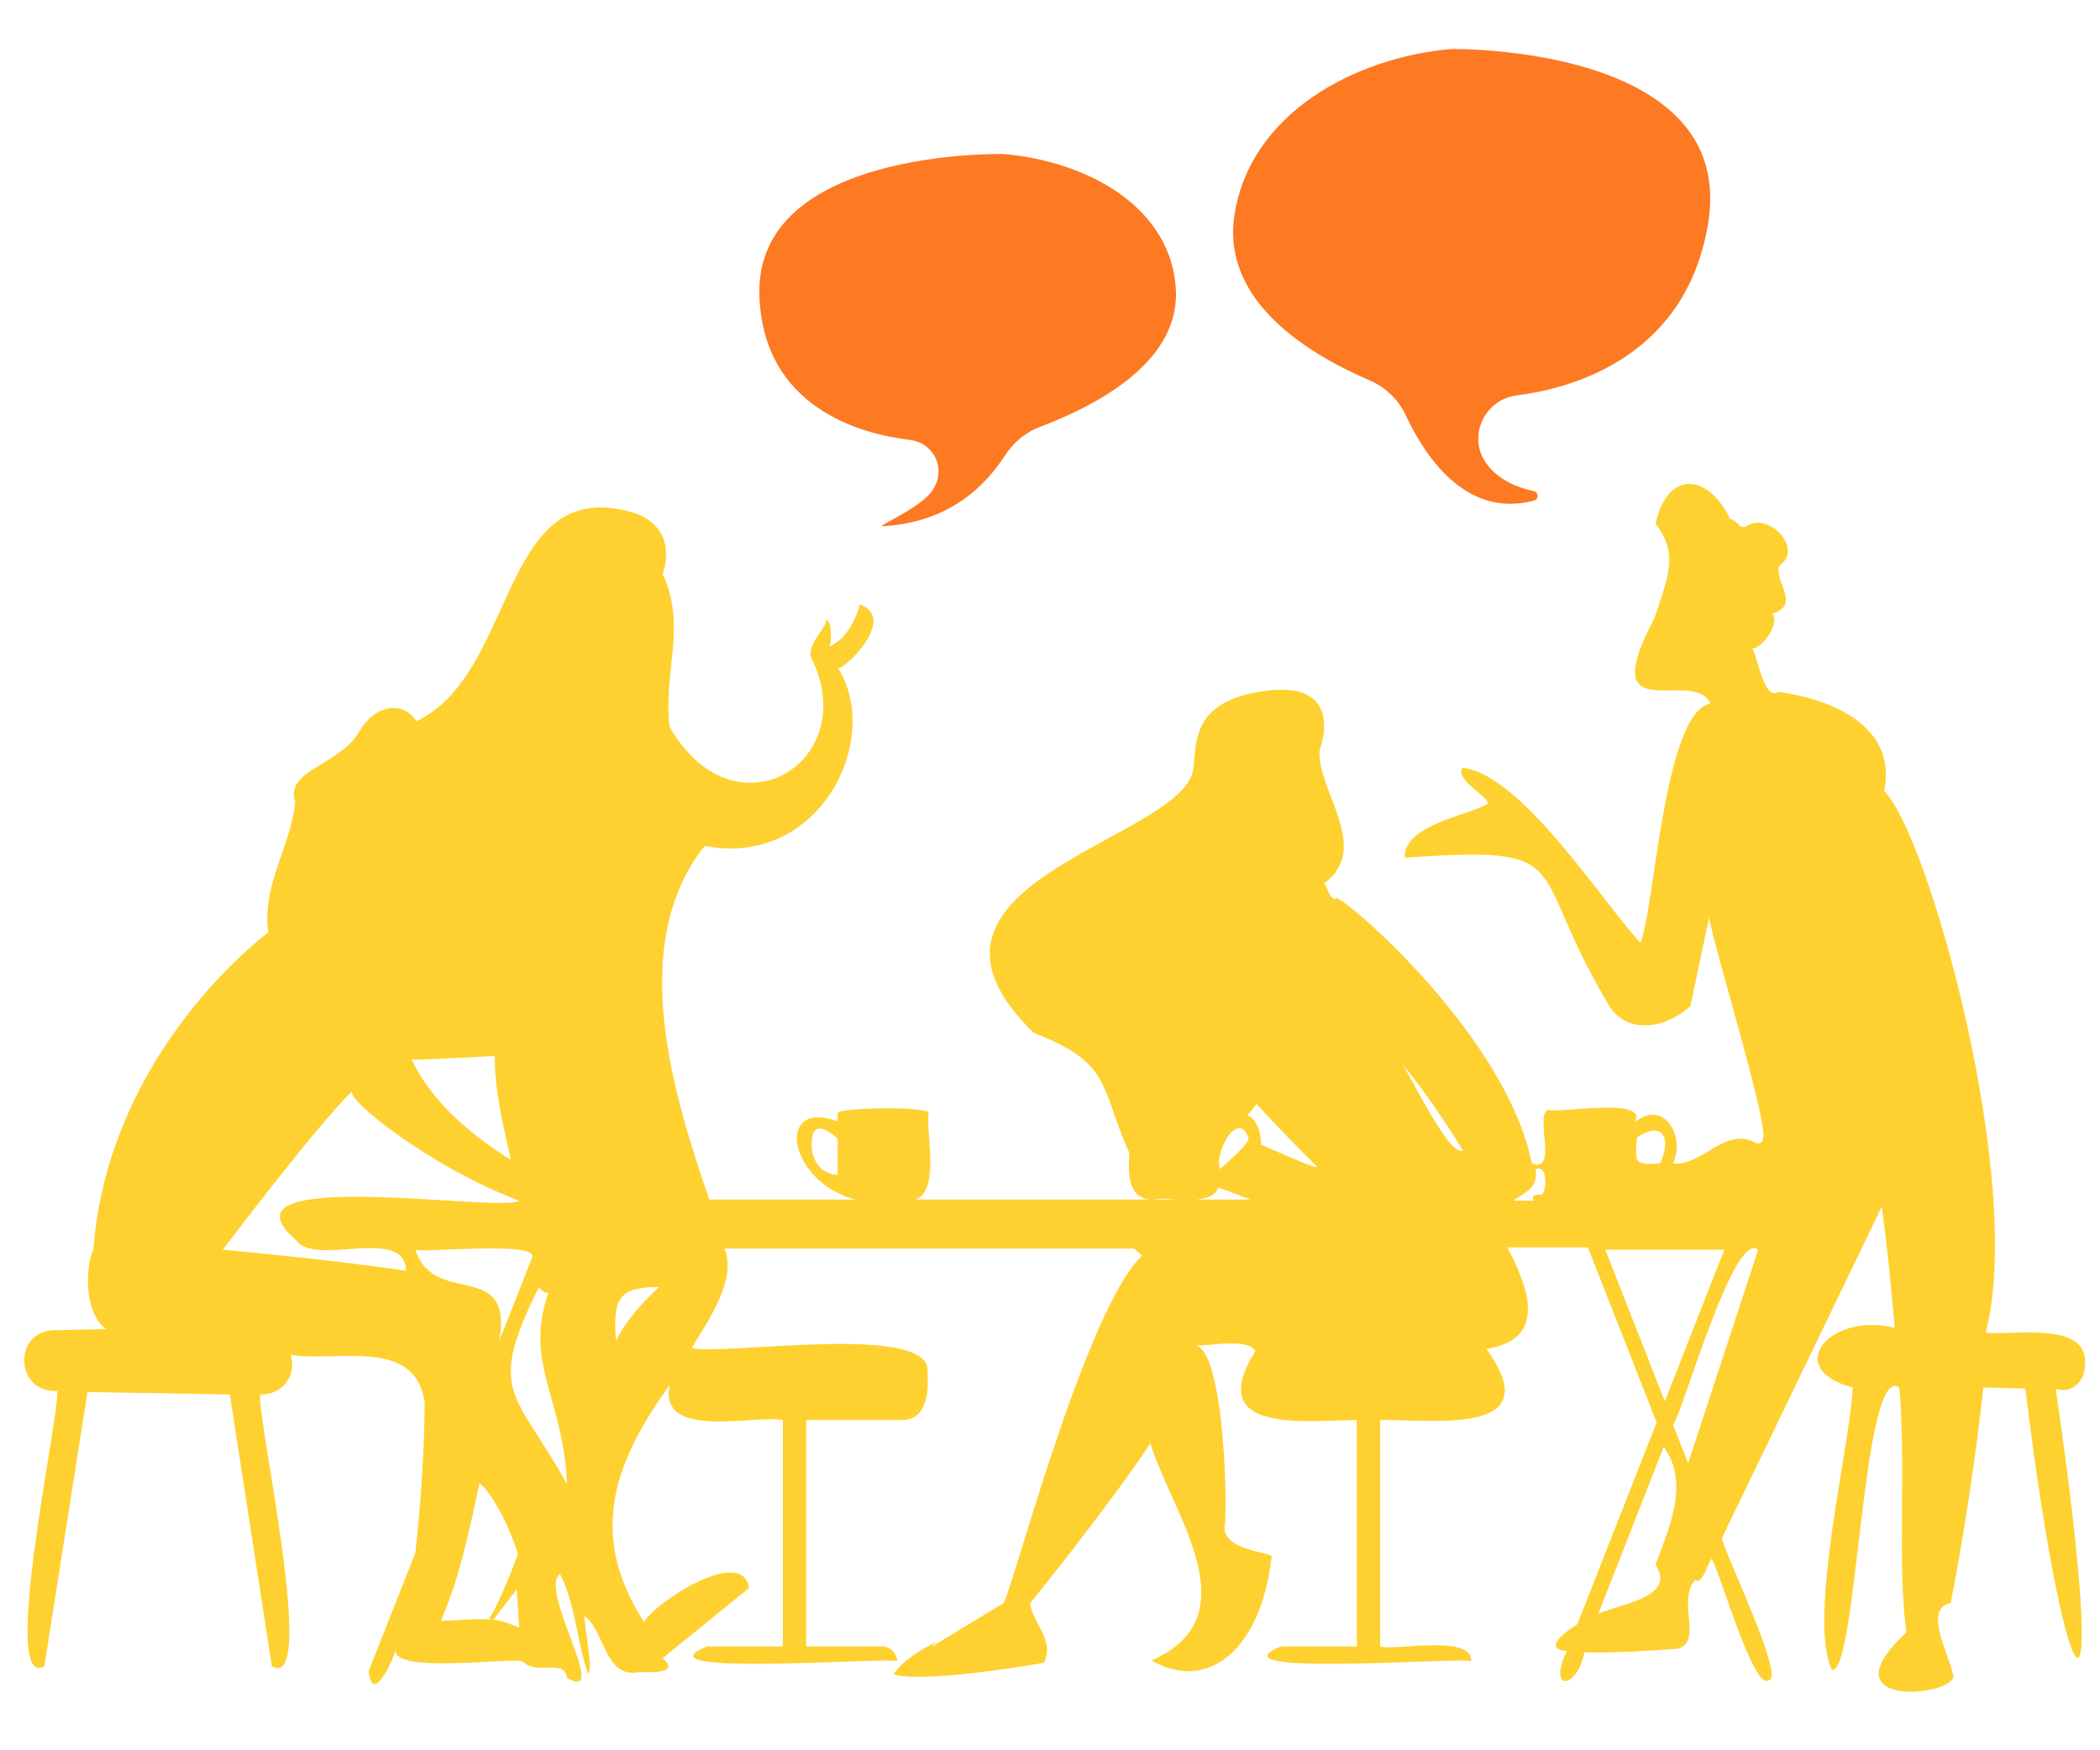 <?xml version="1.0" encoding="utf-8"?>
<!-- Generator: Adobe Illustrator 27.3.1, SVG Export Plug-In . SVG Version: 6.00 Build 0)  -->
<svg version="1.1" id="Illustration_-_copie_2" xmlns="http://www.w3.org/2000/svg" xmlns:xlink="http://www.w3.org/1999/xlink"
	 x="0px" y="0px" viewBox="0 0 180 150" style="enable-background:new 0 0 180 150;" xml:space="preserve">
<style type="text/css">
	.st0{fill:#FED130;}
	.st1{fill:#FD7922;}
</style>
<g>
	<path class="st0" d="M178.7,117.1c0.5-4-6.2-2.6-8.5-2.9c3.4-12.8-4.9-42.7-8.7-46.4c1.5-7.5-9.1-8.5-9.1-8.5
		c-1.2,0.8-1.8-3.2-2.2-3.7c0.9-0.1,2.4-2.2,1.7-3c2.5-0.8,0.2-2.6,0.6-4.1c2.2-1.5-1-4.7-2.8-3.4c-0.7,0.3-0.8-0.6-1.4-0.6
		c-1.7-3.7-5.3-4.5-6.4,0.4c2,2.5,1.1,4.5-0.1,8.1c-5.2,9.8,3.4,4.1,4.8,7.3c-4,0.7-4.8,17.9-6,20.5c-3.3-3.6-10.2-14.4-15.2-15
		c-0.9,0.9,2.4,2.6,2.1,3.1c-1.7,1-7.2,1.8-7.1,4.6c15-1,10.3,0.5,17.3,12.3c1.5,3,5.1,2.4,7.2,0.4c0,0,1.6-7.6,1.6-7.6
		c0.2,1.9,5.2,18,4.6,19c0,0.3-0.3,0.4-0.5,0.4c-2.7-1.6-4.7,2-7.2,1.7c1.1-2.3-0.8-5.6-3.3-3.5c1.4-2.3-6.9-0.7-7.4-1.1
		c-1.2,0.4,0.9,5.5-1.4,4.6C129,88.3,114.3,76.1,114.5,77c-0.4,0.3-0.8-1.1-1-1.3c4.1-3-0.6-7.9-0.4-11.4c0,0,2.4-6-4.6-5.1
		c-6.9,0.9-5.8,5-6.3,7.1c-1.9,5.9-26.6,9.6-13.6,22.2c6.8,2.7,5.6,4.5,8.2,10.3c-0.1,1.6-0.2,4.1,2.1,4c1.2-0.3,4.9,0.7,5.5-1
		c0-0.1,2.7,1,2.8,1c0,0-46.4,0-46.4,0c-3.1-9-7.1-21.9-0.4-30.3c9.9,1.9,15.3-9.2,11.4-15.3c0.2,0.6,5.3-4.2,1.9-5.4
		c-0.3,1.1-1.1,3-2.6,3.6c0.2-0.6,0.2-2.2-0.3-2.3c0.1,0.8-2,2.3-1.1,3.6c4,8.8-6.8,15.2-12.3,5.6c-0.6-4.5,1.5-8.7-0.6-13.1
		c0,0,1.9-4.8-4-5.6c-9.9-1.6-8.8,14.3-17.1,18.2c-1.2-1.8-3.6-1.4-4.9,0.9c-1.7,2.9-6.4,3.3-5.5,6c-0.3,3.7-2.9,7.2-2.3,11.2
		c-4.1,3.2-13.9,12.8-15,27.2c-0.7,1.5-0.8,5.5,1.1,6.8L4.8,114c-3.7-0.1-3.6,5.4,0.1,5.2c0.3,1.7-5,25.8-1.1,23.6
		c0,0,3.7-23.5,3.7-23.5l12.2,0.2l3.6,23.3c4,2.3-1.3-21.3-1-23.3c1.9,0.1,3.2-1.7,2.6-3.4c3.8,0.7,10.7-1.6,11.5,4.1
		c0,4.1-0.4,9.3-0.8,12.9l-4,10.1c0.3,3,2.1-0.9,2.3-1.8c-0.2,2.1,9.9,0.6,10.9,1c1.2,1.2,3.6-0.3,3.8,1.4c3.8,2.2-2.5-7.6-0.6-8.9
		c1.3,2.4,1.5,6.1,2.4,8.5c0.5,0.1-0.4-4.7-0.3-4.9c1.8,1.3,1.7,5.4,4.7,4.8c0.8,0,3.6,0.2,2-1.2l7.4-6c-0.5-3.6-7.8,1-9,2.9
		c-4.7-7.3-2.8-13.4,2.2-20.3c-1,4.8,7.4,2.5,9.7,3c0,0,0,19.4,0,19.4h-6.5c-6.6,2.7,16.7,0.8,16.3,1.3c0-0.7-0.6-1.3-1.3-1.3
		c0,0-6.5,0-6.5,0v-19.4h8.2c2.2,0,2.3-2.5,2.2-4.1c0.5-4.4-18.2-1.3-20.2-2.1c1.4-2.3,3.9-5.9,2.8-8.5h35.1l0,0l0.7,0.6
		c-4.9,4.6-11.3,29.3-11.9,29.8c0,0-6.1,3.7-6.1,3.7c0-0.1,0.3-0.3,0.4-0.4c-3.1,1.5-3.7,2.8-3.7,2.8c2.8,0.8,12.9-1,12.9-1
		c0.9-2.1-1-3.3-1.2-5.1c0,0,6.8-8.4,10.3-13.7c1.8,5.9,8.8,14.8,0.1,18.6c4.8,2.8,9.4-0.9,10.3-8.9c0-0.4-4.5-0.5-4-2.8
		c0.2-3-0.2-14.7-2.5-15.3c1,0.1,4.5-0.7,5.1,0.5c-4.5,7.2,4.5,5.9,8.7,5.9c0,0,0,19.4,0,19.4h-6.5c-6.6,2.7,16.7,0.8,16.3,1.3
		c0.2-2.4-6.6-0.9-7.8-1.3c0,0,0-19.4,0-19.4c4.3-0.1,14.6,1.5,9.1-6.1c5.2-0.8,3.7-5.1,1.8-8.7h6.9l5.9,15l-6.8,17.3
		c-1.1,0.7-3,2.1-0.9,2.3c-1.7,3.5,0.9,3.3,1.5,0.1c2.9,0.1,6.3-0.2,8-0.3c2.2-0.6-0.1-4.1,1.5-5.9c0.6,0.5,1.1-1.5,1.4-1.8
		c0.5,0.4,3.6,11.4,4.9,10.4c1.5-0.1-4.1-11.6-4-12.2c0,0,13.7-28.4,13.7-28.4s0.6,4.3,1.1,10.4c-5.5-1.4-9.7,3.5-3.6,5.1
		c-0.1,4.4-3.9,19.6-1.8,24.2c2.2,0.6,2.6-26.4,5.8-24.2c0.6,7.1-0.2,14.9,0.6,21c-7.3,6.8,4.7,5.4,4,3.6c-0.3-1.6-2.6-5.7-0.2-6.1
		c0,0,1.7-8.4,2.8-18.5l3.6,0.1c3.5,28.7,7.4,32.8,2.6,0C177.5,119.5,178.7,118.4,178.7,117.1z M48.6,127.2c-4.4-8-7-7.7-2.4-16.9
		c0.2,0.3,0.5,0.5,0.8,0.5C44.9,116.9,48.3,119.8,48.6,127.2z M42.3,138.8l2-2.6l0.2,3.3C43.8,139.2,43.1,138.9,42.3,138.8z
		 M44.4,133.2c-0.5,1.3-1.9,4.9-2.5,5.5l0.3,0.1c-1.7-0.1-3.3,0.1-4.4,0.1c0.9-2.2,1.7-4.1,3.3-11.8
		C42.5,128.3,43.9,131.5,44.4,133.2z M36.3,90.8c2.3-0.1,4.3-0.2,6.1-0.3c0,2.9,0.7,5.9,1.4,8.9c-2.8-1.7-6.8-4.8-8.5-8.6
		C35.6,90.8,35.9,90.8,36.3,90.8z M45.6,107.8l-2.8,7.1c1.2-7.1-5.6-2.8-7.2-7.8C36,107.4,46.4,106.3,45.6,107.8z M30.2,93.5
		c-0.7,0.6,6.6,6.5,14.3,9.4c-1.3,1.1-26.7-3.1-19.1,3.4c1.6,2.3,9.3-1.3,9.4,2.6c-6.8-1-15.7-1.8-15.7-1.8S27.1,96.5,30.2,93.5z
		 M45.8,132.7l-0.1-0.2C45.7,132.6,45.8,132.6,45.8,132.7C45.8,132.6,45.8,132.7,45.8,132.7z M52.8,114.9c-0.3-3.7,0.3-4.6,3.7-4.6
		C55.5,111.2,53.8,112.9,52.8,114.9z M140.3,97.5c2.2-1.5,3,0,2,2.2C139.9,99.9,140.2,99.5,140.3,97.5z M130.9,102.1
		c0.6-0.4,0.9-1.2,0.7-1.9c1.1-0.5,1,2,0.5,2.2c-0.4-0.1-1,0.1-0.6,0.5h-1.8C130,102.7,130.5,102.4,130.9,102.1z M108.1,98.1
		c0-1-0.4-2.3-1.2-2.5c0.3-0.3,0.5-0.6,0.8-1c1.8,2,3.9,4.1,5.2,5.4C112.7,100.2,108.4,98.2,108.1,98.1z M104.6,100.2
		c-0.6-1.3,1.5-5.2,2.4-2.7C107.3,97.9,104.7,100,104.6,100.2z M125.4,98.6c-1.4,0.7-5.6-9-5.9-8.2
		C122.4,93.6,125.4,98.6,125.4,98.6z M137.6,107.1h10.2l-5.1,13L137.6,107.1z M141.9,134.1c1.9,2.8-3.2,3.4-4.9,4.2l5.6-14.3
		C144.9,127.1,143,131.1,141.9,134.1z M143.4,122.1c0.7-0.6,5.2-16.8,7.3-15l-6,18.3L143.4,122.1z"/>
	<path class="st0" d="M71.8,95.4v0.7c-6.5-2.4-3.6,8.6,5.9,6.8c3.2,0.2,1.6-5.8,1.9-7.5C79.7,94.8,71.8,94.9,71.8,95.4z M69.6,97.6
		c0.1-1.5,1.4-0.8,2.2,0c0,0,0,3.1,0,3.1C70.2,100.6,69.4,99.2,69.6,97.6z"/>
</g>
<path class="st1" d="M124.4,4.2c-8.2,0.7-17.3,5.5-18.6,14.3c-1.1,7.5,6.7,12,11.6,14.1c1.4,0.6,2.5,1.7,3.1,3c1.5,3.2,5,8.9,11,7.3
	c0.4-0.1,0.4-0.7,0-0.8c-1.4-0.3-3.3-1-4.3-2.7c-1.3-2.2,0.1-5.1,2.7-5.5c4.9-0.6,14.6-3.3,16.5-14.7C149,3.8,124.4,4.2,124.4,4.2z"
	/>
<path class="st1" d="M86,13.2c7.2,0.6,14.6,4.6,14.8,11.9c0.1,6.2-7.2,9.8-11.7,11.5c-1.3,0.5-2.3,1.4-3,2.5
	c-1.7,2.6-4.8,5.7-10.5,6c-0.4,0,3.1-1.5,4.2-2.9c1.4-1.8,0.4-4.2-1.8-4.5c-4.3-0.5-12.5-2.8-12.9-12.2C64.5,12.7,86,13.2,86,13.2z"
	/>
</svg>
